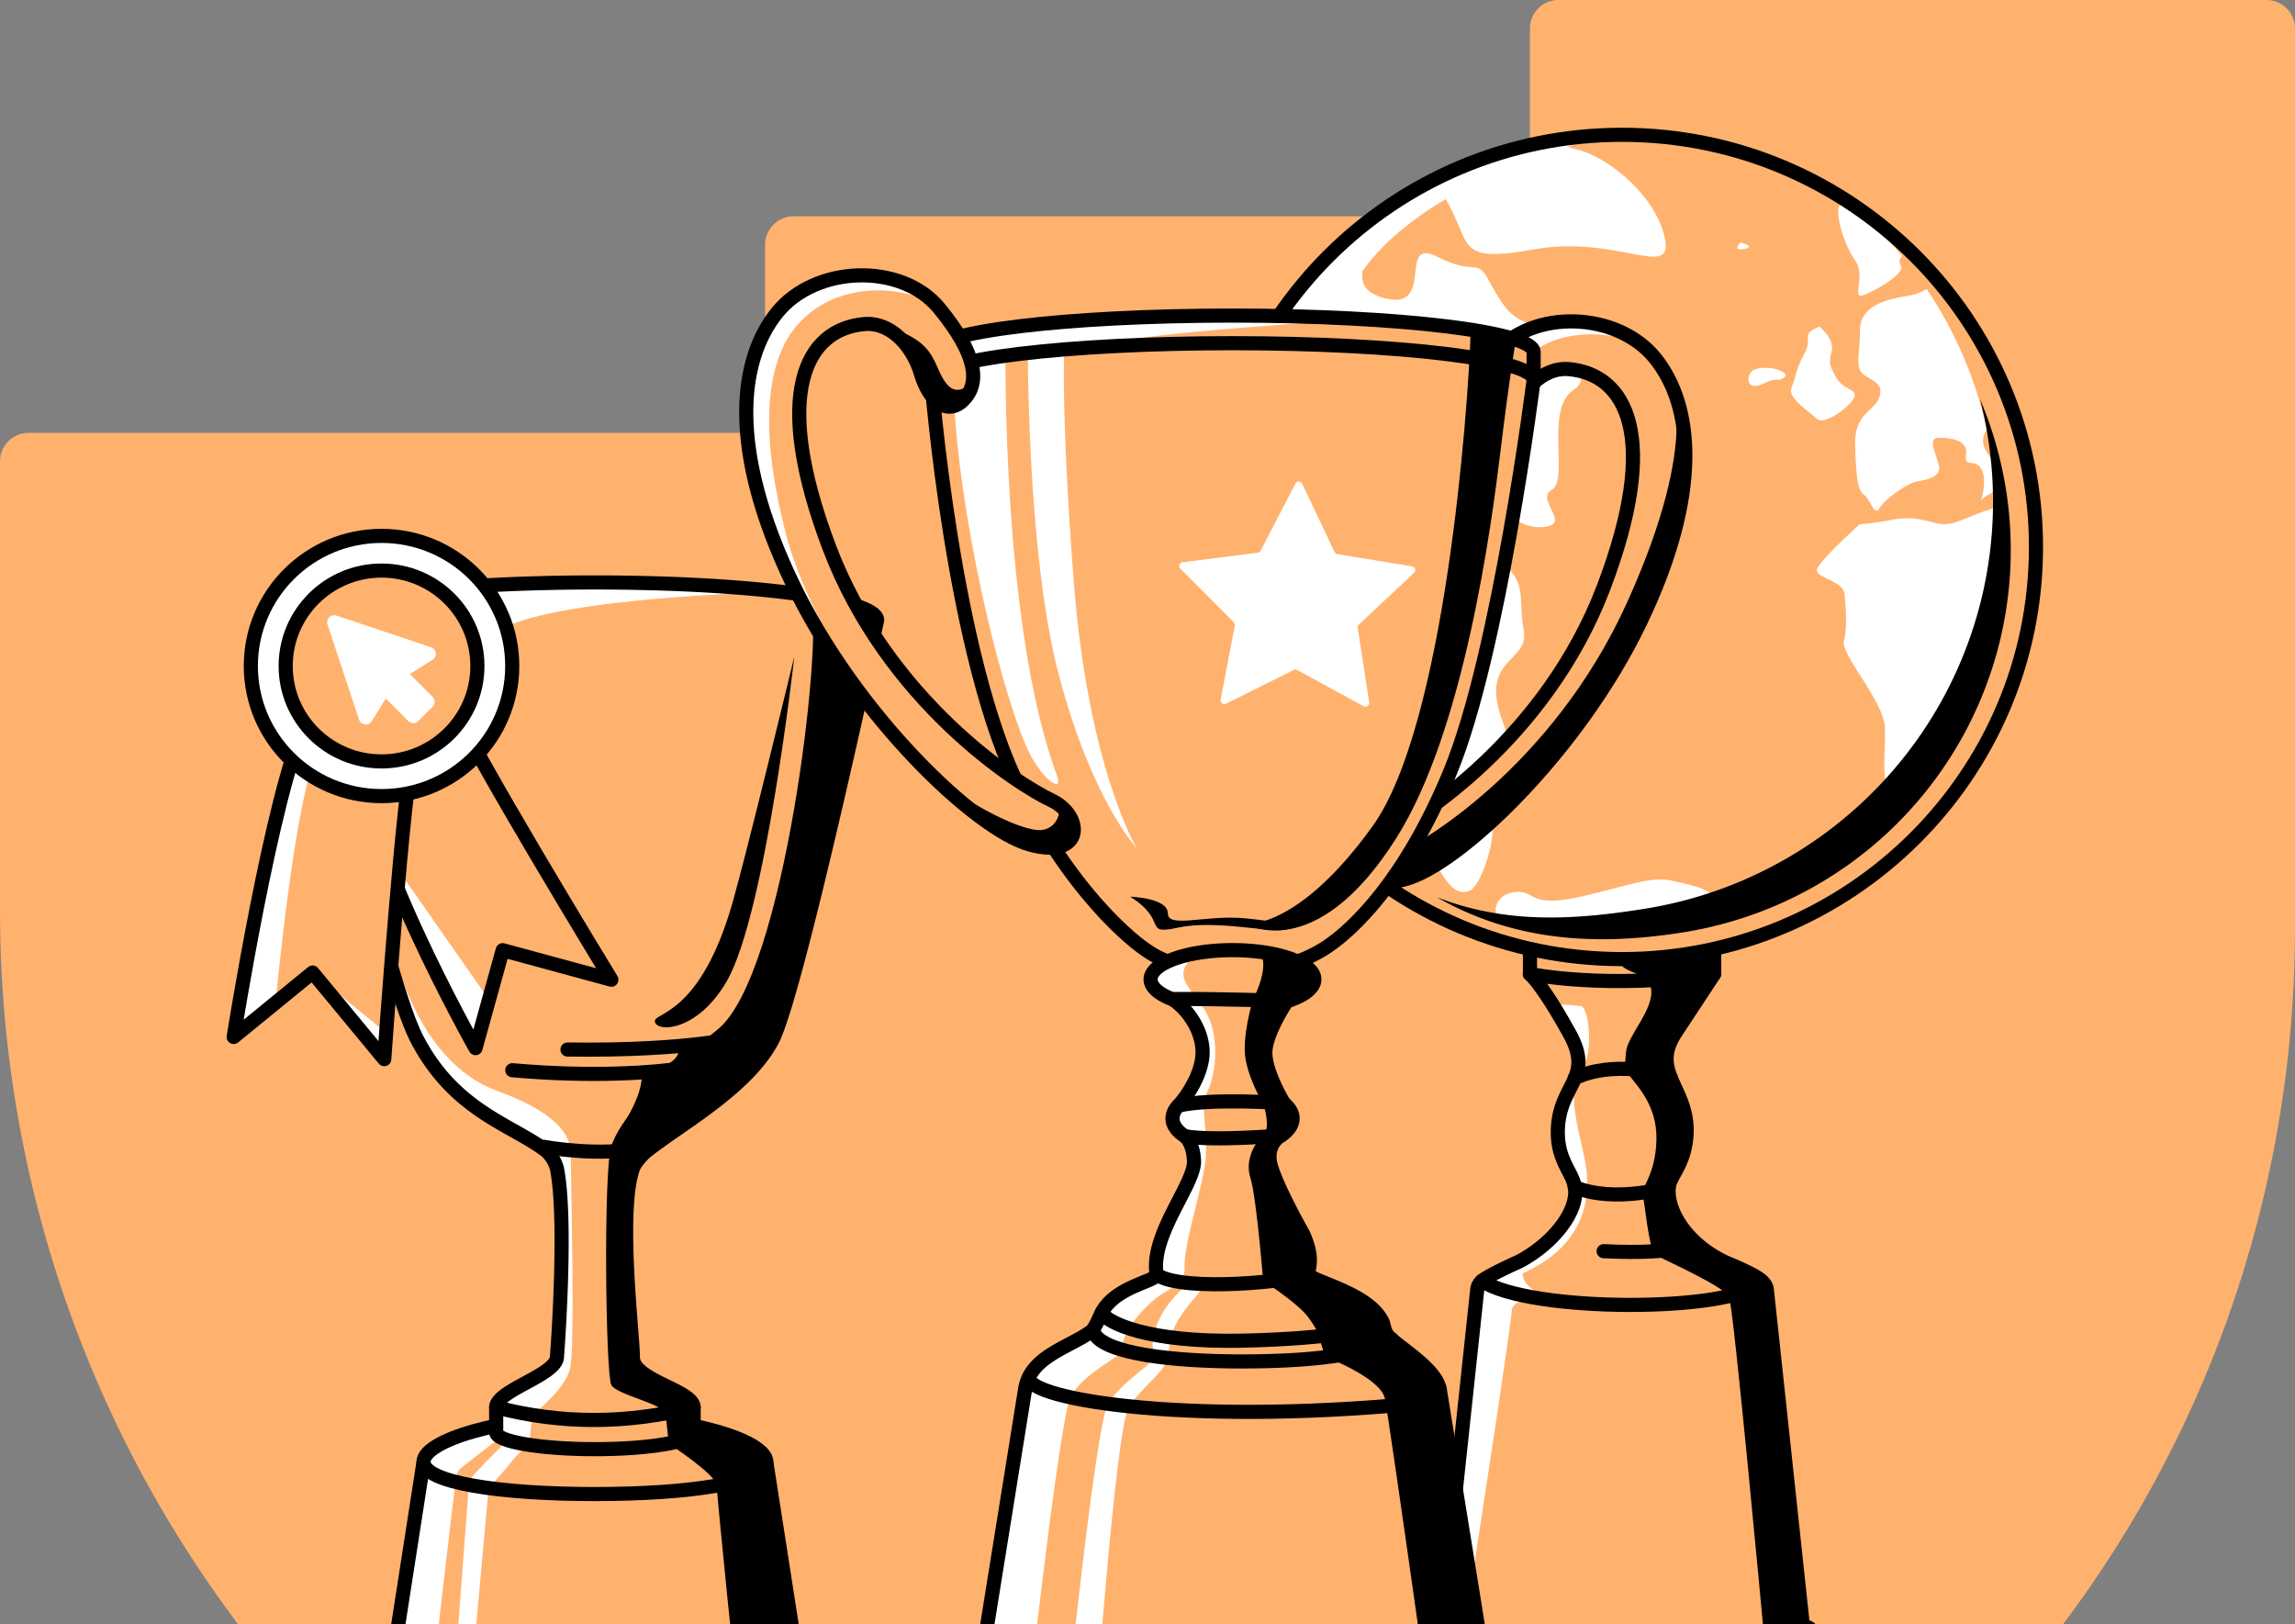 <svg width="130" height="92" fill="none" xmlns="http://www.w3.org/2000/svg"><rect width="100%" height="100%" fill="#808080" stroke="none"/><g clip-path="url(#a)"><path d="M86.662 12.252H44.954a1.62 1.62 0 0 0-1.615 1.627v10.64H1.615A1.62 1.62 0 0 0 0 26.146v25.411c0 35.988 28.41 65.968 64.138 66.437 36.286.47 65.862-29.01 65.862-65.467v-50.9A1.62 1.62 0 0 0 128.385 0H88.277a1.62 1.62 0 0 0-1.615 1.627v10.625Z" fill="#FFB26E"/><path d="m45.257 94.69-1.852-11.888H23.993L22.146 94.69a.413.413 0 0 0-.019.118c0 1.178 5.177 2.132 11.578 2.132 6.402 0 11.577-.954 11.577-2.132a.413.413 0 0 0-.025-.118Z" fill="#FFB26E"/><path d="M25.825 83.764s-1.457 11.931-1.355 12.332c.102.4-2.157-.47-2.3-1.11-.144-.64 1.829-12.184 1.829-12.184l1.826.962ZM26.573 83.936l-.94 12.401.94.152 1.106-12.203-1.106-.35Z" fill="#fff"/><path d="m45.257 94.69-1.852-11.888H23.993L22.146 94.69a.413.413 0 0 0-.019.118c0 1.178 5.177 2.132 11.578 2.132 6.402 0 11.577-.954 11.577-2.132a.413.413 0 0 0-.025-.118v0Z" stroke="#000" stroke-width=".8" stroke-linecap="round" stroke-linejoin="round"/><path d="M43.406 82.802c0-1.178-4.347-2.576-9.707-2.576s-9.708 1.392-9.708 2.576c0 1.184 4.347 1.825 9.708 1.825 5.36 0 9.707-.647 9.707-1.825Z" fill="#FFB26E"/><path d="M28.471 81.332s-2.3 1.732-2.468 1.926c-.169.195-.199.679-.199.679s-1.914-.28-1.812-1.135c.102-.856.107-.403 1.143-1.104 1.037-.701 3.112-.92 3.112-.92l.224.554ZM28.862 81.472s-2.059 2.014-2.215 2.318l-.156.301 1.186.195s.878-.943 1.326-1.53c.273-.355.6-.664.972-.915l-1.113-.369Z" fill="#fff"/><path d="M43.406 82.802c0-1.178-4.347-2.576-9.707-2.576s-9.708 1.392-9.708 2.576c0 1.184 4.347 1.825 9.708 1.825 5.36 0 9.707-.647 9.707-1.825Z" stroke="#000" stroke-width=".8" stroke-linecap="round" stroke-linejoin="round"/><path d="M33.698 32.992c-8.832 0-15.991.956-15.991 2.137 0 .037.008.075.022.11.304 1.574 3.849 19.713 5.904 23.645 2.15 4.11 5.447 4.84 7.353 6.344.267.264.46.592.561.953.518 2.627.144 8.811 0 10.703-.079 1.017-3.44 1.877-3.44 2.83 0 1.416 11.202.98 11.183 0-.018-.98-3.44-1.51-3.44-2.831s-.863-8.17 0-10.703c.097-.287.511-.763.747-.954 1.87-1.502 5.76-3.602 7.165-6.343 1.345-2.622 5.54-21.962 5.896-23.638a.315.315 0 0 0 .026-.118c.005-1.184-7.154-2.135-15.986-2.135Z" fill="#FFB26E"/><path d="M22.237 53.753c1.396 5.131 3.812 7.26 5.87 8.015 2.057.756 4.226 1.871 4.226 3.579 0 1.707.253 10.956-.046 12.186-.3 1.23-2.144 2.613-2.144 2.613l-2.036-.429s1.304-1.519 3.099-2.301c.622-.62 1.157-10.242.155-11.86-1.069-1.718-4.566-1.815-6.585-5.069-1.217-2.006-2.611-4.39-2.539-6.734ZM28.03 35.849c2.938-2.076 16.248-2.322 16.248-2.322s-10.4-.733-15.982-.41c-5.582.322-.266 2.732-.266 2.732Z" fill="#fff"/><path d="M33.698 32.992c-8.832 0-15.991.956-15.991 2.137 0 .037.008.075.022.11.304 1.574 3.849 19.713 5.904 23.645 2.15 4.11 5.447 4.84 7.353 6.344.267.264.46.592.561.953.518 2.627.144 8.811 0 10.703-.079 1.017-3.44 1.877-3.44 2.83 0 1.416 11.202.98 11.183 0-.018-.98-3.44-1.51-3.44-2.831s-.863-8.17 0-10.703c.097-.287.511-.763.747-.954 1.87-1.502 5.76-3.602 7.165-6.343 1.345-2.622 5.54-21.962 5.896-23.638a.315.315 0 0 0 .026-.118c.005-1.184-7.154-2.135-15.986-2.135Z" stroke="#000" stroke-width=".8" stroke-linecap="round" stroke-linejoin="round"/><path d="M28.106 79.714v1.416c0 .527 2.504.955 5.593.955 3.088 0 5.592-.43 5.592-.955v-1.416c-3.73.935-7.457.977-11.185 0Z" fill="#FFB26E"/><path d="m30.143 80.148-.166 1.693s-1.87-.02-1.87-.715V79.71l2.037.438Z" fill="#fff"/><path d="M28.106 79.714v1.416c0 .527 2.504.955 5.593.955 3.088 0 5.592-.43 5.592-.955v-1.416c-3.73.935-7.457.977-11.185 0Z" stroke="#000" stroke-width=".8" stroke-linecap="round" stroke-linejoin="round"/><path d="M20.388 42.432c-.174 5.047 6.548 16.937 6.548 16.937l1.538-5.548 6.157 1.673s-8.392-13.756-8.71-15.172c-.318-1.416-5.533 2.11-5.533 2.11Z" fill="#FFB26E"/><path d="m22.612 49.346 5.083 7.28-.76 2.742-4.413-9.024.09-.998Z" fill="#fff"/><path d="M20.388 42.432c-.174 5.047 6.548 16.937 6.548 16.937l1.538-5.548 6.157 1.673s-8.392-13.756-8.71-15.172c-.318-1.416-5.533 2.11-5.533 2.11Z" stroke="#000" stroke-width=".8" stroke-linecap="round" stroke-linejoin="round"/><path d="M17.285 40.989c-1.87 3.993-4.048 17.748-4.048 17.748l4.47-3.65 4.059 4.907s1.123-16.055 1.683-17.395c.561-1.34-6.164-1.61-6.164-1.61Z" fill="#FFB26E"/><path d="M18.007 42.636c-1.273 2.159-2.401 14.17-2.401 14.17l2.102-1.717 4.17 3.414-.112 1.491-4.058-4.905c-.812.444-4.47 3.65-4.47 3.65s2.012-12.292 3.074-14.895c1.098-2.697 1.695-1.208 1.695-1.208Z" fill="#fff"/><path d="M17.285 40.989c-1.87 3.993-4.048 17.748-4.048 17.748l4.47-3.65 4.059 4.907s1.123-16.055 1.683-17.395c.561-1.34-6.164-1.61-6.164-1.61Z" stroke="#000" stroke-width=".8" stroke-linecap="round" stroke-linejoin="round"/><path d="M44.992 37.203s-1.626 14.615-3.84 18.402c-1.709 2.92-4.058 2.863-4.058 2.232 0-.495 2.588-.384 4.393-6.68.825-2.877 3.505-13.954 3.505-13.954Z" fill="#000"/><path d="M45.94 34.087c.685 2.162-1.494 21.162-5.287 24.222-3.793 3.06-5.565 5.229-6.023 6.6-.46 1.37-.324 12.987 0 13.546.323.558 2.928 1.055 3.046 1.607.094.564.158 1.133.193 1.703 0 0 2.732 1.785 2.732 2.383 0 .599 1.198 12.184 1.198 12.184s3.62-.621 3.478-1.525c-.14-.903-1.4-11.755-2.013-12.378-.612-.622-4.124-1.651-4.124-1.651l.144-1.317-3.329-1.937s-1.22-9.51.187-12.064c.554-1.002 2.493-1.545 4.05-2.823 1.555-1.278 3.609-3.061 4.64-6.987 1.03-3.927 4.851-20.521 4.851-20.521s-.421-.663-2.043-1.046c-1.622-.384-1.7.004-1.7.004Z" fill="#000"/><path d="M32.145 59.448c7.145.096 10.044-.757 10.044-.757M29.019 60.62c8.886.784 13.41-.887 13.41-.887M30.803 64.959c1.343.24 4.338.522 5.895-.112" stroke="#000" stroke-width=".8" stroke-linecap="round" stroke-linejoin="round"/><path d="M100.082 73.052a.667.667 0 0 0-.227-.43c-.255-.374-2.067-1.099-2.068-1.099-2.178-.993-3.4-2.888-3.258-4.28.067-.666.911-1.296 1.006-2.99.135-2.635-2.118-3.5-.604-5.79l2.17-3.293v-2.122c-1.088.12-2.177.199-3.265.243-.567-.355-3.34-.355-3.906 0a47.236 47.236 0 0 1-3.265-.243v2.122c.862.852 2.095 3.116 2.096 3.12 1.681 2.796-.431 3.005-.517 5.699-.052 1.733.822 2.373.964 3.253.222 1.377-1.264 3.218-3.149 4.211 0 0-1.774.794-2.106 1.1a.731.731 0 0 0-.27.45l-2.124 19.863a39.386 39.386 0 0 0 20.648 0l-2.125-19.814Z" fill="#FFB26E"/><path d="M87.846 57.008c.52 1.365 1.346 1.937 1.458 2.863l.113.931s.598-.56.598-1.899c0-1.34-.3-1.86-.412-1.9-.112-.038-1.836-.203-1.757.005ZM89.323 60.716c-.561 1.705.37 4.138.533 5.48.472 3.885-2.424 5.418-3.672 5.955-.384.165-.344-.602-.344-.602s5.304-2.598 2.588-6.138c-1.162-1.87.895-4.695.895-4.695Z" fill="#fff"/><path d="M88.077 69.892c-4.982 3.48 1.779 4.023 1.779 4.023s-4.124-.877-4.218.296c-.108 1.346-2.3 15.536-2.3 15.536l-.876-5.42s.909-11.122 1.481-11.772c2.223-1.126 4.134-2.663 4.134-2.663Z" fill="#fff"/><path d="M100.082 73.052a.667.667 0 0 0-.227-.43c-.255-.374-2.067-1.099-2.068-1.099-2.178-.993-3.4-2.888-3.258-4.28.067-.666.911-1.296 1.006-2.99.135-2.635-2.118-3.5-.604-5.79l2.17-3.293v-2.122c-1.088.12-2.177.199-3.265.243-.567-.355-3.34-.355-3.906 0a47.236 47.236 0 0 1-3.265-.243v2.122c.862.852 2.095 3.116 2.096 3.12 1.681 2.796-.431 3.005-.517 5.699-.052 1.733.822 2.373.964 3.253.222 1.377-1.264 3.218-3.149 4.211 0 0-1.774.794-2.106 1.1a.731.731 0 0 0-.27.45l-2.124 19.862a39.384 39.384 0 0 0 20.648 0l-2.125-19.813Z" stroke="#000" stroke-width=".8" stroke-linecap="round" stroke-linejoin="round"/><path d="M91.874 54.327c12.953 0 23.454-10.452 23.454-23.346S104.827 7.635 91.874 7.635C78.92 7.635 68.42 18.087 68.42 30.98s10.5 23.346 23.454 23.346Z" fill="#FFB26E"/><path d="M85.712 52.375c-1.09-.368-1.067-.803-.917-1.175.15-.372.637-.744 1.385-.67.747.075.673.893 3.515.224 2.843-.67 3.817-1.118 5.05-.86 1.234.26 2.207.523 2.32.97.112.446.523.446 1.347.52.824.075 2.614.625 1.304.99-1.31.365-4.082 1.307-7.266 1.058-3.183-.25-6.738-1.057-6.738-1.057ZM105.071 11.68c-1.726-1.073-.692 2.1 0 3.05.691.948-.32 2.345.575 1.954.894-.39 2.301-1.23 2.013-1.676-.288-.446.523-.793.523-.793l1.622 1.732s-.798.649-1.696.805c-.899.155-2.75.429-2.75 1.942s-.336 2.178.288 2.576c.624.398 1.067.56.786 1.288-.28.729-1.403.893-1.347 2.625.056 1.732.112 2.57.505 2.849.392.279.562 1.288.898.725.337-.562 1.571-1.34 1.963-1.451.393-.112 1.596-.167 1.361-1.002-.236-.834-.6-1.507.03-1.507s1.64.112 1.528.949c-.112.837.449.167.841.781.393.614 0 1.844 0 1.844s.056-.168.505-.39c.449-.224.393-.782.393-.782l.336.502.288-.223s-.785-1.174-1.234-1.955a.984.984 0 0 1 .168-1.289s.537 2.325 1.404 2.4c.867.077.923.397.923.397s-1.362-5.152-3.247-8.444c-1.885-3.293-5.086-5.916-6.676-6.907ZM115.277 29.451c-.537-.518-1.098-1.116-2.744-.538-1.646.578-1.986.952-2.975.692-.989-.261-1.552-.335-2.486-.144-.57.113-1.146.191-1.726.234 0 0-2.394 2.147-2.431 2.596-.038.45 1.497.596 1.571 1.377.075.782.16 1.9-.037 2.644-.197.744 2.282 3.442 2.319 4.905.038 1.462-.112 1.649.038 3.212.149 1.563-.748 3.091-.824 3.873-.076.781.181 1.195.181 1.195s5.166-3.828 7.093-8.916c1.927-5.088 2.068-8.183 2.068-9.114 0-.932-.047-2.016-.047-2.016Z" fill="#fff"/><path d="M103.06 18.499c-1.142.465-.328.587-.852 1.536-.523.949-.467 1.358-.729 1.918-.261.56.977 1.335 1.458 1.786.338.316 1.525-.43 2.002-1.065.477-.635-.488-.535-.897-1.244-.41-.708-.471-.858-.288-1.544s-.694-1.387-.694-1.387ZM99.394 20.928c-.5.173-.561 1.304.45.82 1.011-.484.71-.05 1.196-.342.486-.292-.785-.773-1.646-.478ZM75.687 14.42c-.195.49.423 2.673.985 1.707 3.49-5.995 13.773-8.2 14.259-8.492.486-.292-10.78 1.036-15.244 6.785ZM98.58 13.743c-.298.297-.216.483.323.335.54-.15-.322-.335-.322-.335Z" fill="#fff"/><path d="M81.548 10.74c2.022 2.971.575 4.242 5.32 3.39 4.745-.854 7.936 1.767 7.439-.632-.498-2.399-3.22-4.643-5.045-5.044-1.825-.4 1.18-1.268-2.957 0-4.139 1.268-5.236 1.587-4.757 2.286ZM76.057 13.743c2.548.26-.37 2.495 2.436 3.164 2.805.67.665-3.508 2.913-2.368 2.247 1.139 2.22 0 2.963 1.405.744 1.406 1.216 1.962 1.939 2.259.723.296 4.53 2.782 2.845 3.864-1.683 1.082-.258 5.127-1.25 5.677-.993.55 1.243 2.004-.546 2.114-1.788.11-2.345-1.792-4.539-1.399-2.194.394-1.855 1.837 1.061 2.903 2.916 1.067 2.05 2.39 2.429 4.294.378 1.904-2.567 1.552-1.195 5.204 1.372 3.653-1.122 4.075-.673 5.303.449 1.229-.575 4.025-1.173 4.284-1.45.621-2.044-2.44-3.727-4.619-1.684-2.178-3.196-21.95-6.048-23.29-2.853-1.34-6.22-.111-3.92-2.067 2.3-1.955 6.485-6.728 6.485-6.728Z" fill="#fff"/><path d="M104.703 11.454a23.317 23.317 0 0 1 8.209 14.994 23.264 23.264 0 0 1-4.241 16.545 23.466 23.466 0 0 1-14.421 9.246 23.546 23.546 0 0 1-16.888-2.998c2.472 2.06 5.503 3.529 8.596 4.435 3.093.905 6.134.812 9.333.412 3.198-.399 6.353-1.665 9.125-3.303 2.772-1.637 4.545-3.59 6.429-6.193 1.885-2.604 3.258-5.121 3.941-8.258.682-3.136.84-6.35.207-9.496-.632-3.146-1.683-6.244-3.525-8.877-1.843-2.633-4.016-4.826-6.762-6.507h-.003Z" fill="#FFB26E"/><path d="M112.16 22.613c.173.675.319 1.364.431 2.065a23.257 23.257 0 0 1-4.119 17.392 23.467 23.467 0 0 1-15.267 9.398c-4.286.694-8.03.824-11.804-.64 4.23 2.413 8.828 2.811 14.014 1.971a22.092 22.092 0 0 0 9.147-3.72 21.965 21.965 0 0 0 6.593-7.324 21.846 21.846 0 0 0 1.005-19.142Z" fill="#000"/><path d="M91.874 54.327c12.953 0 23.454-10.452 23.454-23.346S104.827 7.635 91.874 7.635C78.92 7.635 68.42 18.087 68.42 30.98s10.5 23.346 23.454 23.346Z" stroke="#000" stroke-width=".8" stroke-linecap="round" stroke-linejoin="round"/><path d="M88.88 20.909c-1.507-.135-2.733 1.24-3.173 2.736-.44 1.496-1.475 2.408-2.398 1.46-.923-.947-.738-2.518 1.366-5.071s6.935-2.407 9.08.255c2.146 2.662 2.694 7.586-.848 14.957S82.614 48.999 79.589 49.802c-3.025.803-2.995-1.624-1.15-2.48 1.845-.856 9.148-5.51 12.395-14.045 3.246-8.537 1.292-12.072-1.955-12.368Z" fill="#FFB26E"/><path d="M86.87 19.942c1.572-1.36 5.05-1.323 6.566 0 1.516 1.322.035-1.159-3.33-1.568-3.367-.41-4.356.619-4.356.619l1.12.949Z" fill="#fff"/><path d="M80.137 47.804s7.722-4.14 12.046-13.717c4.324-9.577 2.34-12.595 2.34-12.595s1.006 1.554.933 4.96c-.074 3.407-3.858 12.698-7.74 16.677-3.77 3.872-5.02 5.309-6.631 6-1.438.618-2.53 1.075-2.53 1.075l1.582-2.4Z" fill="#000"/><path d="M88.88 20.909c-1.507-.135-2.733 1.24-3.173 2.736-.44 1.496-1.475 2.408-2.398 1.46-.923-.947-.738-2.518 1.366-5.071s6.935-2.407 9.08.255c2.146 2.662 2.694 7.586-.848 14.957S82.614 48.999 79.589 49.802c-3.025.803-2.995-1.624-1.15-2.48 1.845-.856 9.148-5.51 12.395-14.045 3.246-8.537 1.292-12.072-1.955-12.368Z" stroke="#000" stroke-width=".8" stroke-linecap="round" stroke-linejoin="round"/><path d="M102.199 92.161c-7.545 1.496-13.741 1.473-20.693 0a.381.381 0 0 0-.402.166.376.376 0 0 0-.054.144l-.332 1.663a.982.982 0 0 0 .82 1.109c7.205 1.376 13.488 1.376 20.655 0a.988.988 0 0 0 .82-1.122l-.364-1.663a.38.38 0 0 0-.45-.297Z" fill="#FFB26E" stroke="#000" stroke-width=".8" stroke-linecap="round" stroke-linejoin="round"/><path d="M86.873 19.941c0-1.145-7.637-2.066-17.057-2.066-9.42 0-17.058.926-17.058 2.066v1.565h5.913c2.989.312 6.881.502 11.143.502 4.263 0 8.154-.19 11.143-.502h5.914l.002-1.565Z" fill="#FFB26E"/><path d="M63.272 19.44c.863-.559 13.887-1.365 13.887-1.365s-15.385-.179-20.661.573c-5.276.751-4.114 1.288-4.114 1.288l.822 1.09 10.066-1.587Z" fill="#fff"/><path d="M86.873 19.941c0-1.145-7.637-2.066-17.057-2.066-9.42 0-17.058.926-17.058 2.066v1.565h5.913c2.989.312 6.881.502 11.143.502 4.263 0 8.154-.19 11.143-.502h5.914l.002-1.565Z" stroke="#000" stroke-width=".8" stroke-linecap="round" stroke-linejoin="round"/><path d="M69.816 19.439c-9.421 0-17.058.925-17.058 2.067 0 0 1.216 15.814 5.087 23.33 3.414 6.624 7.069 8.975 7.069 8.975 1.063.774 2.861 1.288 4.902 1.288 2.431 0 4.288-.737 5.424-1.517 1.315-.904 4.3-3.566 6.902-9.858 2.787-6.746 4.732-22.21 4.732-22.21-.001-1.15-7.641-2.075-17.058-2.075Z" fill="#FFB26E"/><path d="M56.945 19.44c0 10.909 1.094 19.584 2.917 24.462.432 1.155-.963.224-1.796-1.778-1.59-3.826-3.738-13.042-4.039-19.67-.422-4.287 2.918-3.015 2.918-3.015ZM58.219 19.043s-.107 12.199 1.78 19.274c1.887 7.075 4.371 9.695 4.371 9.695s-2.732-4.557-3.543-15.02c-.81-10.463-.513-13.95-.513-13.95h-2.095Z" fill="#fff"/><path d="M69.816 19.439c-9.421 0-17.058.925-17.058 2.067 0 0 1.216 15.814 5.087 23.33 3.414 6.624 7.069 8.975 7.069 8.975 1.063.774 2.861 1.288 4.902 1.288 2.431 0 4.288-.737 5.424-1.517 1.315-.904 4.3-3.566 6.902-9.858 2.787-6.746 4.732-22.21 4.732-22.21-.001-1.15-7.641-2.075-17.058-2.075Z" stroke="#000" stroke-width=".8" stroke-linecap="round" stroke-linejoin="round"/><path d="M48.942 18.358c1.529-.143 2.768 1.267 3.217 2.793.448 1.526 1.495 2.457 2.431 1.49.936-.968.748-2.57-1.384-5.176-2.133-2.606-7.032-2.457-9.203.26-2.171 2.719-2.732 7.745.863 15.267 3.595 7.522 10.436 14.037 13.503 14.857 3.067.82 3.033-1.659 1.163-2.532-1.869-.873-9.277-5.622-12.568-14.336-3.292-8.714-1.315-12.325 1.978-12.623Z" fill="#FFB26E"/><path d="M53.205 17.465c-1.703-1.3-5.536-1.653-7.855.737-2.32 2.39-2.128 7.075-.823 12.072 1.306 4.997 5.261 10.364 5.261 10.364s-9.073-10.592-7.392-19.008c1.681-8.416 8.053-6.003 8.897-5.555.844.448 1.912 1.39 1.912 1.39Z" fill="#fff"/><path d="M50.138 18.456c2.357.76 2.588 1.527 3.067 2.576.479 1.05.898 1.162 1.347.976.315-.153.595-.368.823-.634 0 0-.3 2.312-1.647 1.659-1.346-.653-1.228-1.582-1.922-2.755a6.165 6.165 0 0 0-1.668-1.822Z" fill="#000"/><path d="M48.942 18.358c1.529-.143 2.768 1.267 3.217 2.793.448 1.526 1.495 2.457 2.431 1.49.936-.968.748-2.57-1.384-5.176-2.133-2.606-7.032-2.457-9.203.26-2.171 2.719-2.732 7.745.863 15.267 3.595 7.522 10.436 14.037 13.503 14.857 3.067.82 3.033-1.659 1.163-2.532-1.869-.873-9.277-5.622-12.568-14.336-3.292-8.714-1.315-12.325 1.978-12.623Z" stroke="#000" stroke-width=".8" stroke-linecap="round" stroke-linejoin="round"/><path d="M21.612 45.094c4.089 0 7.404-3.3 7.404-7.37s-3.315-7.37-7.404-7.37c-4.09 0-7.404 3.3-7.404 7.37s3.315 7.37 7.404 7.37Z" fill="#fff" stroke="#000" stroke-width=".8" stroke-linecap="round" stroke-linejoin="round"/><path d="M21.612 43.129c2.999 0 5.43-2.42 5.43-5.405 0-2.985-2.431-5.405-5.43-5.405-2.998 0-5.43 2.42-5.43 5.405 0 2.985 2.431 5.405 5.43 5.405Z" fill="#FFB26E" stroke="#000" stroke-width=".8" stroke-linecap="round" stroke-linejoin="round"/><path d="M20.72 40.638c.356-.572.706-1.145 1.058-1.717l1.63 1.64.811-.809-1.642-1.65 1.708-1.063-5.354-1.792 1.788 5.391Z" fill="#fff" stroke="#fff" stroke-width=".8" stroke-linecap="round" stroke-linejoin="round"/><path d="m73.768 27.413 1.828 3.857a.216.216 0 0 0 .16.12l4.228.689a.217.217 0 0 1 .172.148.214.214 0 0 1-.058.22l-3.123 2.928a.22.22 0 0 0-.067.189l.65 4.215a.215.215 0 0 1-.202.247.218.218 0 0 1-.115-.025l-3.76-2.05a.218.218 0 0 0-.202 0l-3.825 1.907a.217.217 0 0 1-.299-.115.214.214 0 0 1-.01-.119l.8-4.189a.217.217 0 0 0-.06-.192l-3.02-3.03a.214.214 0 0 1 .128-.365l4.249-.538a.219.219 0 0 0 .165-.114l1.964-3.79a.215.215 0 0 1 .32-.09.215.215 0 0 1 .077.097Z" fill="#fff"/><path d="M83.311 18.677c-.144 4.674-1.478 22.458-5.566 28.128-4.254 5.902-7.183 5.524-7.183 5.524s3.946 2.389 8.529-4.852c3.856-6.096 5.386-17.65 5.91-21.97.523-4.32.906-6.513.906-6.513l-2.596-.317ZM91.697 54.178c-.075 1.08 1.683.708 1.833 1.861.15 1.154-1.347 2.644-1.422 3.537-.075.893-.112.893.187 1.341.299.448 1.572 1.6 1.534 3.611-.037 2.011-.899 2.793-.785 3.128.114.335.355 3.201.729 3.426.374.225 3.908 1.787 4.17 2.382.262.595 1.971 19.108 1.971 19.108l2.518-.42-2.319-19.581s-2.918-.93-3.778-1.718c-.86-.787-2.013-2.158-1.683-3.909.329-1.75 1.15-1.266.406-4.934-.743-3.666-1.304-1.272.042-3.828 1.346-2.557 1.99-3.017 1.99-3.017l-.027-1.417-5.366.43Z" fill="#000"/><path d="M81.548 78.663a.217.217 0 0 0-.028-.1c-.3-1.017-1.848-1.974-2.71-2.72-.44-.382-.352-.626-.504-.966-.748-1.67-4.19-2.329-4.19-2.72 0-.39.317-.893-.3-2.26 0 0-1.75-3.084-1.889-4.142-.102-.786.308-1.2.525-1.36.04-.024.075-.048.112-.073l.016-.008c.4-.272.638-.604.638-.965 0-.31-.18-.601-.486-.85 0 0-1.03-1.68-1.056-2.826-.025-.982.94-2.535 1.216-2.957.955-.303 1.56-.745 1.56-1.24 0-.915-2.076-1.658-4.637-1.658-2.561 0-4.639.743-4.639 1.659 0 .436.473.831 1.24 1.128.862.526 1.9 1.973 1.673 3.4-.225 1.427-1.34 2.63-1.34 2.63a1.03 1.03 0 0 0-.333.715c0 .307.174.593.47.84.079.064.162.123.249.177.205.201.465.606.499 1.387.056 1.312-2.46 4.142-2.123 6.402v.044c-.021.382-2.34.664-3.111 2.162-.134.257-.369.897-.626 1.079-1.27.897-3.345 1.392-3.687 3.149a.212.212 0 0 0-.016.077L55.26 96.15c0 1.052 6.518 2.077 14.556 1.907 8.594-.183 17.53-1.83 14.555-1.907l-2.822-17.487Z" fill="#FFB26E"/><path d="M67.65 54.115c-1.257 1.145-.343 1.676.556 3.042.926 1.408.687 3.633.213 4.609-.475.976 0 2.207-.118 3.771-.118 1.565-1.238 4.841-1.2 6.18.04 1.34-.81.933-2.166 2.304-1.276 1.288-1.41 2.147-1.335 2.44.075.294-2.3 1.326-2.96 2.678-.66 1.353-2.524 18.4-2.524 18.4s-3.032-.427-2.852-1.543c.18-1.117 2.462-17.42 3.318-18.373.855-.954 2.943-1.676 3.318-2.271.376-.596.53-1.484 1.577-2.076 1.046-.59 1.458-.608 1.949-1.227.125-1.96 1.076-2.929 1.452-4.336 1.037-1.238.825-2.69.207-3.303-.618-.612-.902-.951-.376-1.651.526-.7 1.554-2.327 1.413-3.303-.14-.977-.478-1.898-1.659-2.684-1.18-.786-1.244-.826-1.244-1.445.4-1.258 2.432-1.212 2.432-1.212Z" fill="#fff"/><path d="M67.367 72.678c-1.683 1.304-2.369 3.15-1.966 4.065.18.41-1.833 1.406-2.651 2.82-.7 1.205-2.428 18.034-2.428 18.034l1.674.164s1.175-16.658 1.931-18.015c.536-.969 1.923-1.956 2.147-2.626.224-.67.039-1.223.624-2.276.545-.982 1.385-1.652 1.396-1.988.015-.428-.727-.178-.727-.178Z" fill="#fff"/><path d="M81.548 78.663a.217.217 0 0 0-.028-.1c-.3-1.017-1.848-1.974-2.71-2.72-.44-.382-.352-.626-.504-.966-.748-1.67-4.19-2.329-4.19-2.72 0-.39.317-.893-.3-2.26 0 0-1.75-3.084-1.889-4.142-.102-.786.308-1.2.525-1.36.04-.024.075-.048.112-.073l.016-.008c.4-.272.638-.604.638-.965 0-.31-.18-.601-.486-.85 0 0-1.03-1.68-1.056-2.826-.025-.982.94-2.535 1.216-2.957.955-.303 1.56-.745 1.56-1.24 0-.915-2.076-1.658-4.637-1.658-2.561 0-4.639.743-4.639 1.659 0 .436.473.831 1.24 1.128.862.526 1.9 1.973 1.673 3.4-.225 1.427-1.34 2.63-1.34 2.63a1.03 1.03 0 0 0-.333.715c0 .307.174.593.47.84.079.064.162.123.249.177.205.201.465.606.499 1.387.056 1.312-2.46 4.142-2.123 6.402v.044c-.021.382-2.34.664-3.111 2.162-.134.257-.369.897-.626 1.079-1.27.897-3.345 1.392-3.687 3.149a.212.212 0 0 0-.016.077L55.26 96.15c0 1.052 6.518 2.077 14.556 1.907 8.594-.183 17.53-1.83 14.555-1.907l-2.822-17.487Z" stroke="#000" stroke-width=".8" stroke-linecap="round" stroke-linejoin="round"/><path d="M72.892 56.702s-3.853-.143-6.47-.112M66.744 62.627c1.87-.443 5.99-.143 5.99-.143M67.136 64.362c1.668.287 5.428-.046 5.428-.046M74.116 72.151c-.56.398-7.11 1.084-8.596.045M62.41 74.357c.317.573 2.599 1.695 7.948 1.583 5.35-.112 7.955-.747 7.949-1.066" stroke="#000" stroke-width=".8" stroke-linecap="round" stroke-linejoin="round"/><path d="M61.94 75.436c.468 1.273 4.674 1.674 8.312 1.68 3.934 0 7.006-.335 8.559-1.276M58.28 78.028c-.1 1.254 9.397 2.829 23.269 1.339" stroke="#000" stroke-width=".8" stroke-linecap="round" stroke-linejoin="round"/><path d="M64.015 50.79c2.207 1.377.668 2.198 2.732 1.75 2.063-.448 5.145.286 5.989.123.844-.163.074-.421-2.17-.644-2.245-.224-4.415.594-4.415-.287 0-.88-2.136-.941-2.136-.941ZM36.336 60.62c.229 1.432-1.367 3.542-1.367 3.542l3.761-3.541h-2.394Z" fill="#000"/><path d="M38.432 59.342c.194.878-1.535 1.323-1.535 1.323h2.122l1.337-1.51-1.924.187Z" fill="#000"/><path d="M86.654 55.17s4.403.898 10.437 0M89.198 61.074c2.133-1.027 5.132-.31 5.446 0M89.198 67.242c2.312.936 5.32 0 5.32 0M83.942 72.552c2.712 1.805 14.15 1.805 15.91.069M90.837 70.871c4.675.224 4.978-.525 4.978-.525" stroke="#000" stroke-width=".8" stroke-linecap="round" stroke-linejoin="round"/><path d="M52.143 43.276c2.287 2.137 5.858 3.92 6.916 3.73 1.058-.19.972-1.387.972-1.387s.939.19.76 1.085c-.18.894-.405 1.73-1.861 1.264-1.457-.467-2.097-.659-3.308-1.618-1.21-.959-3.48-3.074-3.48-3.074ZM71.179 53.753c.953.687-.192 2.836-.192 2.836s-.66 2.123-.431 3.405c.229 1.282.996 2.513.996 2.513s.475 1.384 0 1.81c-.474.425-1.048 1.374-.719 2.418.33 1.045.72 5.817.72 5.817s1.964 1.257 2.555 2.064c.59.808.59 1.058.59 1.058l.36 1.172s3.15 1.191 3.39 2.378c.238 1.186 2.588 17.891 2.588 17.891s.497-.047 1.525-.05c1.028-.003 1.793-.919 1.793-.919l-2.85-17.588a14.63 14.63 0 0 0-1.804-1.952c-.905-.77-1.236-.746-1.333-1.513-.098-.767-1.097-1.346-2.172-1.934-1.074-.588-1.923-.067-2.095-1.965-.17-1.898-1.827-3.525-2.06-4.648-.233-1.122-.1-1.681.144-1.922.243-.24 1.006-.651.989-1.09-.017-.44-.467-1.062-.932-1.934-.464-.872-.919-1.958-.404-2.993s.712-1.812 1.27-2.022c.558-.21 1.438-.688 1.395-1.22-.043-.532-1.028-1.03-1.631-1.26-.602-.231-1.692-.352-1.692-.352Z" fill="#000"/></g><defs><clipPath id="a"><path fill="#fff" d="M0 0h130v92H0z"/></clipPath></defs></svg>